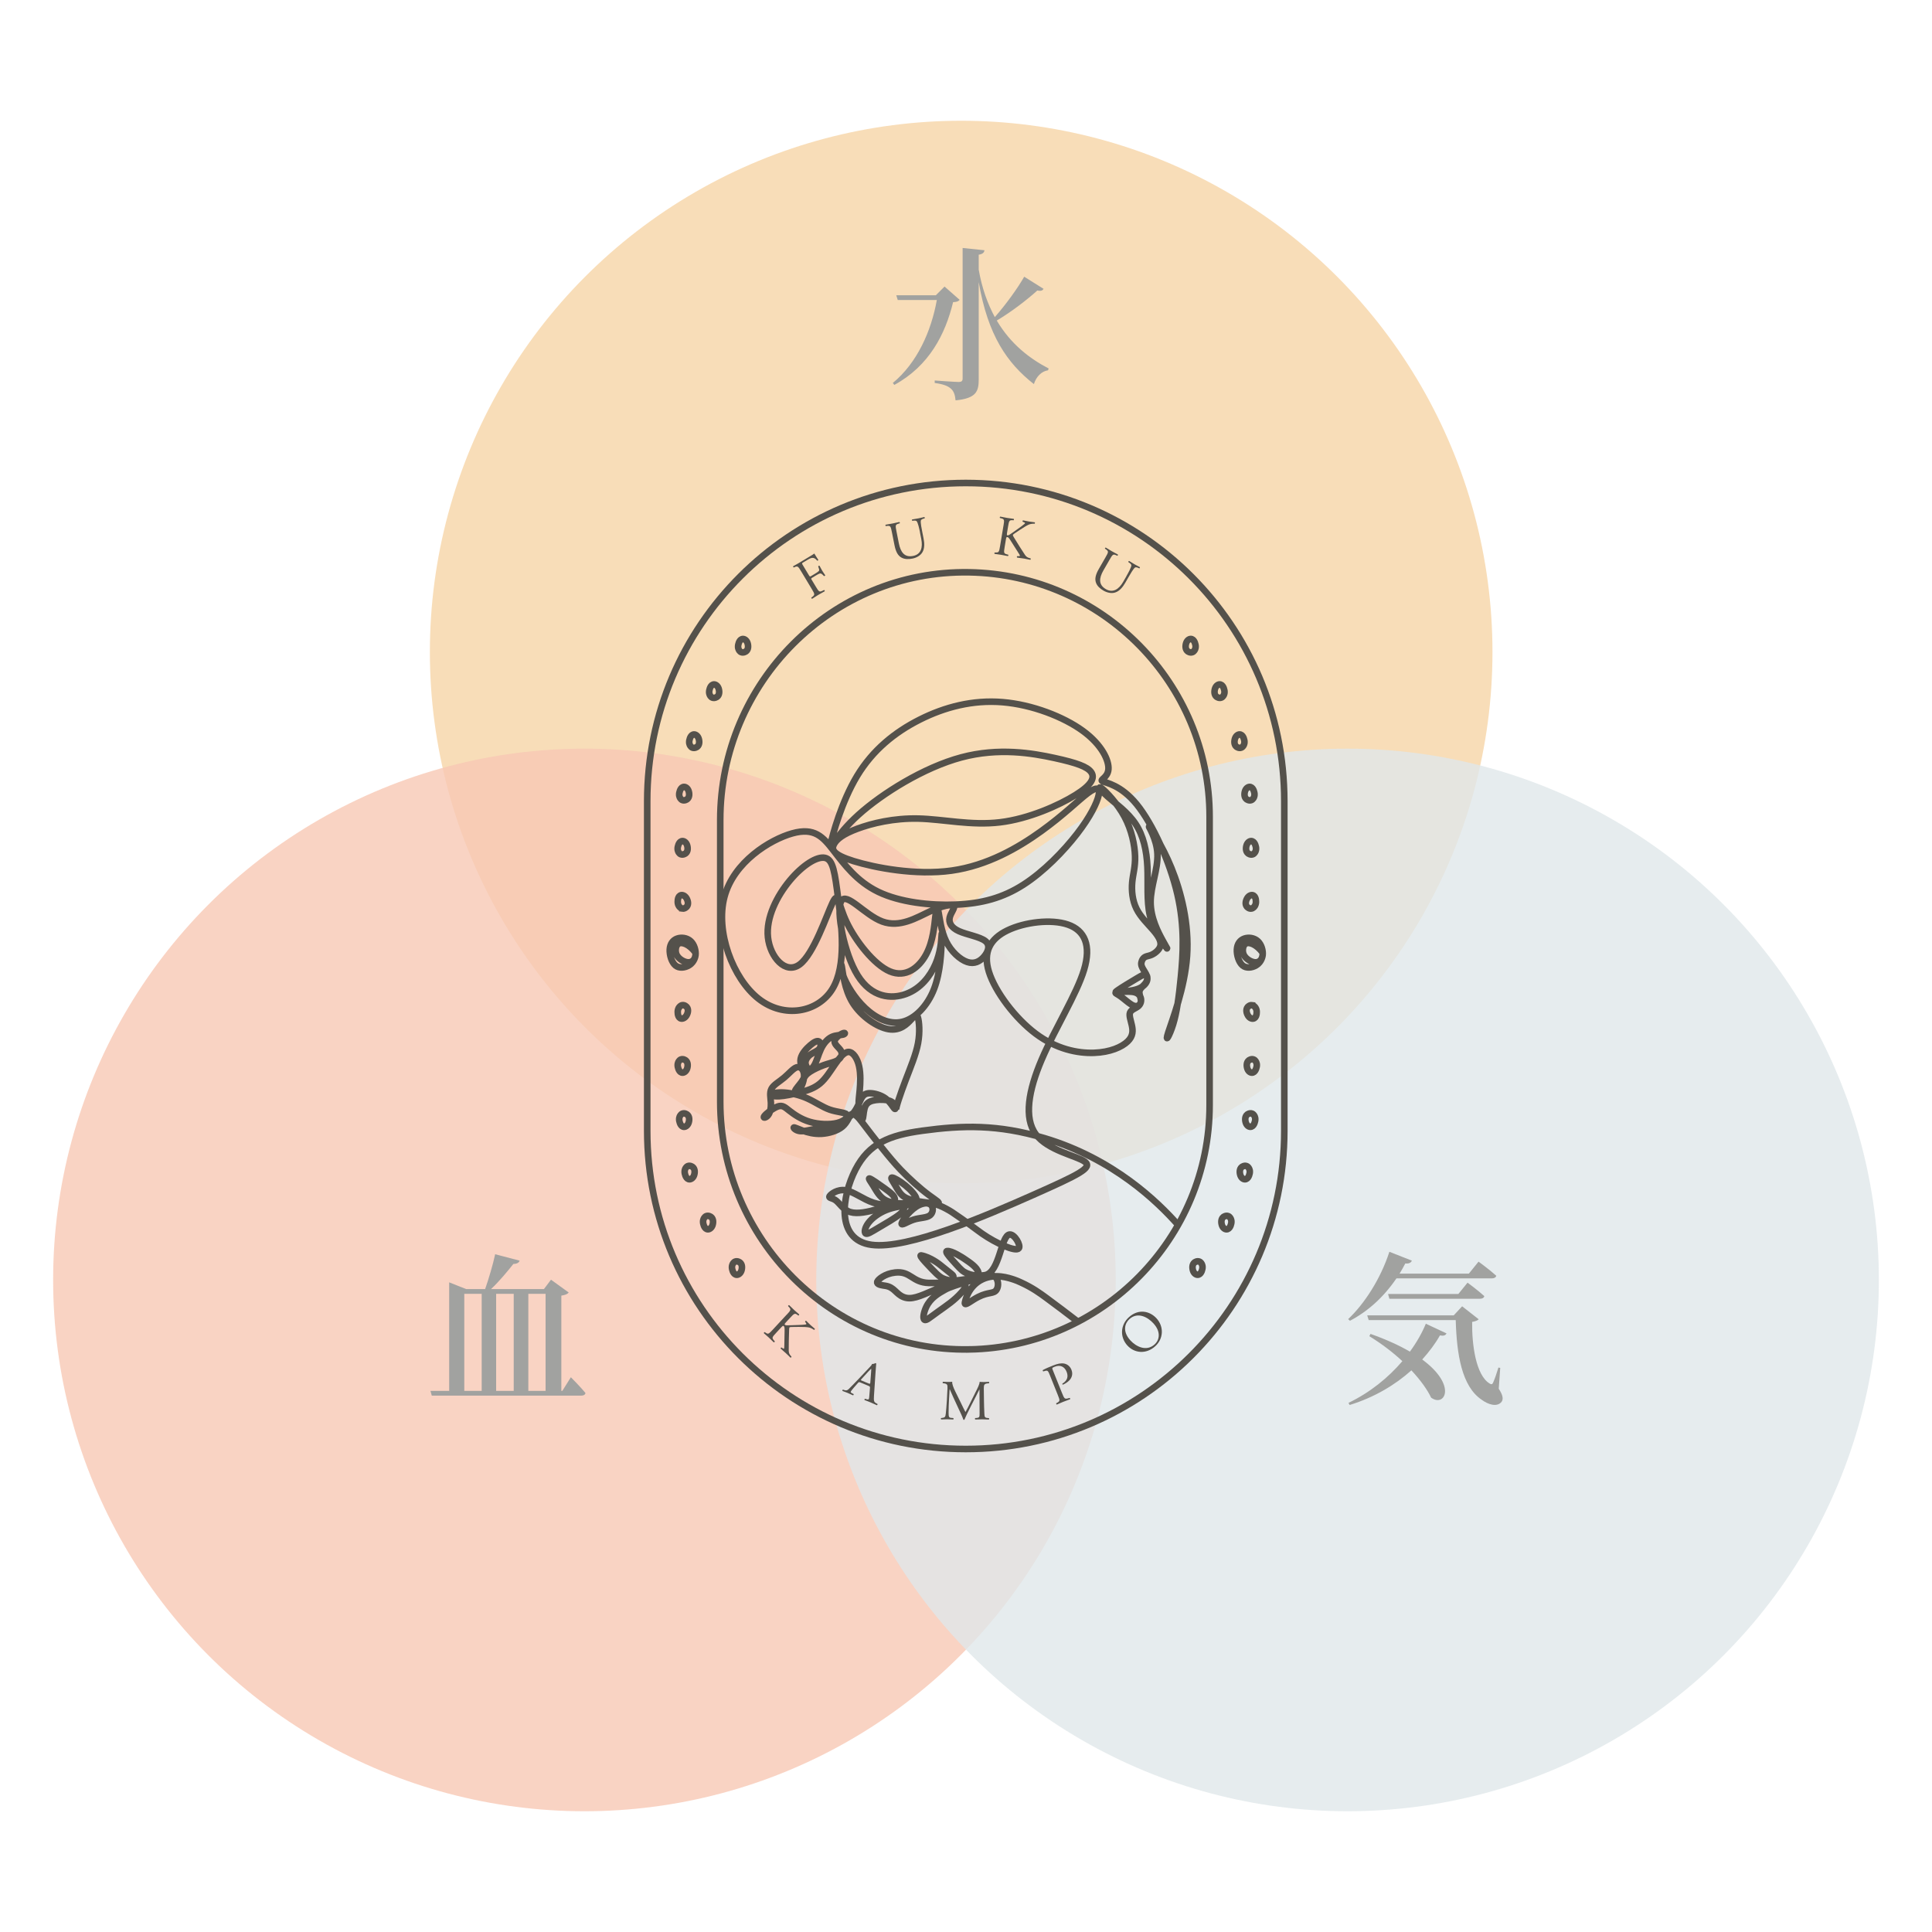 <svg width="200" height="200" viewBox="0 0 200 200" fill="none" xmlns="http://www.w3.org/2000/svg">
<circle cx="99.5" cy="67.5" r="55" fill="#F8DDB8"/>
<circle cx="60.5" cy="132.5" r="55" fill="#F7C8B4" fill-opacity="0.8"/>
<circle cx="139.5" cy="132.5" r="55" fill="#DFE7EA" fill-opacity="0.8"/>
<path d="M121.958 126.803C119.882 124.455 115.305 119.959 108.092 117.812C103.299 116.386 99.663 116.481 95.472 117.053C92.043 117.522 89.95 118.37 88.555 121.078C87.161 123.785 86.465 128.355 90.218 128.863C93.968 129.371 102.167 125.82 106.954 123.696C111.741 121.572 113.119 120.874 112.306 120.263C111.493 119.649 108.489 119.118 107.231 117.427C105.973 115.738 106.465 112.889 107.835 109.687C109.204 106.488 111.448 102.938 112.219 100.395C112.988 97.852 112.284 96.314 110.551 95.714C108.816 95.114 106.055 95.46 104.286 96.317C102.514 97.174 101.731 98.545 102.374 100.605C103.017 102.662 105.085 105.411 107.217 107.008C109.347 108.604 111.543 109.045 113.239 108.989C114.938 108.933 116.143 108.378 116.73 107.814C117.317 107.253 117.286 106.681 117.171 106.151C117.057 105.618 116.858 105.123 116.984 104.816C117.11 104.509 117.562 104.389 117.825 104.172C118.088 103.954 118.163 103.633 118.102 103.351C118.038 103.069 117.834 102.826 117.462 102.723C117.087 102.62 116.542 102.65 116.146 102.678C115.749 102.706 115.495 102.729 115.486 102.782C115.472 102.837 115.704 102.924 116.031 103.161C116.358 103.399 116.788 103.792 117.115 103.99C117.442 104.188 117.674 104.188 117.848 104.085C118.021 103.982 118.144 103.767 118.105 103.482C118.068 103.198 117.875 102.837 117.976 102.536C118.074 102.235 118.465 101.989 118.644 101.688C118.823 101.386 118.789 101.032 118.655 100.914C118.524 100.797 118.289 100.923 117.683 101.283C117.073 101.643 116.087 102.24 115.696 102.519C115.305 102.796 115.509 102.751 115.984 102.695C116.461 102.639 117.21 102.57 117.736 102.391C118.261 102.209 118.56 101.919 118.691 101.646C118.82 101.372 118.781 101.121 118.641 100.842C118.501 100.563 118.261 100.261 118.177 99.99C118.152 99.909 118.144 99.831 118.144 99.753C118.144 99.753 118.147 99.483 118.331 99.242C118.552 98.952 118.854 99.008 119.236 98.832C119.656 98.639 120.092 98.232 120.142 97.825C120.195 97.375 119.882 96.862 119.351 96.25C118.82 95.639 118.066 94.924 117.644 94.065C117.222 93.205 117.127 92.195 117.205 91.335C117.283 90.475 117.535 89.763 117.501 88.627C117.467 87.492 117.152 85.928 116.411 84.55C115.673 83.171 114.516 81.971 114.072 81.622C113.628 81.273 113.893 81.77 114.673 82.467C115.453 83.165 116.741 84.067 117.554 85.289C118.365 86.509 118.7 88.047 118.781 89.736C118.859 91.424 118.686 93.266 119.038 94.779C119.39 96.289 120.268 97.473 120.628 97.953C120.989 98.43 120.827 98.207 120.357 97.35C119.888 96.499 119.111 95.017 119.111 93.384C119.111 91.751 119.89 89.967 119.818 88.39C119.748 86.816 118.828 85.451 118.957 85.591C119.086 85.733 120.259 87.38 121.268 89.861C122.274 92.343 123.115 95.656 122.881 98.977C122.646 102.302 121.335 105.634 120.941 106.868C120.547 108.104 121.07 107.239 121.441 106.039C121.813 104.836 122.034 103.292 122.249 101.076C122.461 98.86 122.668 95.966 121.883 92.574C121.098 89.183 119.326 85.289 117.666 83.257C116.006 81.225 114.461 81.047 114.128 80.874C113.795 80.703 114.67 80.536 114.743 79.637C114.815 78.738 114.078 77.103 112.088 75.654C110.098 74.205 106.851 72.938 103.78 72.687C100.706 72.433 97.805 73.189 95.217 74.493C92.627 75.796 90.346 77.644 88.728 80.324C87.11 83.006 86.157 86.52 85.984 87.411C85.811 88.301 86.414 86.562 88.865 84.349C91.319 82.138 95.62 79.45 99.51 78.406C103.403 77.362 106.882 77.971 109.173 78.47C111.462 78.97 112.566 79.372 112.96 79.936C113.354 80.5 113.047 81.231 111.336 82.297C109.626 83.363 106.51 84.767 103.517 85.125C100.524 85.485 97.648 84.801 95.078 84.739C92.507 84.678 90.243 85.236 88.77 85.783C87.295 86.33 86.61 86.864 86.331 87.397C86.051 87.93 86.18 88.463 88.362 89.141C90.545 89.819 94.787 90.646 98.504 90.126C102.22 89.607 105.412 87.751 107.776 86.049C110.14 84.346 111.674 82.802 112.616 82.102C113.555 81.401 113.904 81.541 113.731 82.325C113.561 83.106 112.876 84.533 111.498 86.314C110.121 88.094 108.053 90.233 105.929 91.592C103.805 92.951 101.628 93.537 98.962 93.646C96.299 93.758 93.147 93.398 90.919 92.323C88.692 91.249 87.384 89.459 86.291 88.052C85.199 86.646 84.33 85.624 82.019 86.269C79.707 86.916 75.954 89.236 74.996 92.831C74.035 96.426 75.862 101.294 78.523 103.387C81.183 105.481 84.685 104.8 86.168 102.38C87.652 99.96 87.124 95.801 86.772 93.06C86.42 90.319 86.247 88.996 85.414 88.806C84.581 88.616 83.089 89.557 81.761 91.151C80.437 92.745 79.277 94.994 79.498 97.037C79.719 99.081 81.32 100.92 82.781 99.84C84.243 98.757 85.562 94.754 86.185 93.454C86.808 92.147 86.73 93.543 87.647 95.469C88.563 97.395 90.469 99.856 92.11 100.557C93.75 101.255 95.122 100.189 95.866 98.813C96.609 97.439 96.724 95.759 96.832 94.858C96.942 93.956 97.042 93.836 97.159 94.436C97.28 95.039 97.414 96.362 97.939 97.436C98.462 98.508 99.378 99.332 100.122 99.583C100.865 99.837 101.444 99.524 101.866 99.03C102.287 98.536 102.553 97.861 102.002 97.417C101.452 96.973 100.085 96.758 99.272 96.393C98.456 96.027 98.194 95.505 98.311 94.986C98.428 94.467 98.926 93.945 98.713 93.766C98.498 93.585 97.57 93.744 96.234 94.363C94.899 94.986 93.152 96.069 91.333 95.396C89.511 94.724 87.619 92.29 87.082 93.28C86.543 94.271 87.362 98.684 88.793 100.981C90.226 103.278 92.272 103.454 93.792 102.896C95.309 102.338 96.299 101.046 96.83 99.82C97.361 98.595 97.436 97.436 97.475 96.856C97.5 96.471 97.5 96.638 97.475 97.364C97.442 98.453 97.369 100.627 96.69 102.383C96.011 104.135 94.728 105.47 93.387 105.782C92.046 106.095 90.657 105.386 89.55 104.342C88.443 103.295 87.624 101.911 87.27 100.948C86.915 99.988 87.021 99.446 87.141 100.049C87.261 100.652 87.39 102.394 88.278 103.82C89.17 105.243 90.819 106.349 91.998 106.541C93.177 106.734 93.887 106.014 94.312 105.553C94.742 105.093 94.89 104.889 95.019 105.322C95.147 105.751 95.251 106.815 95.036 107.987C94.818 109.157 94.275 110.435 93.747 111.825C93.219 113.215 92.699 114.72 92.761 114.946" stroke="#54514B" stroke-width="0.681" stroke-miterlimit="22.93"/>
<path d="M100.344 139.69C86.122 139.941 74.559 128.251 74.559 114.047V84.887C74.559 70.683 86.122 58.993 100.344 59.245C114.101 59.487 125.218 70.742 125.218 84.541V114.396C125.218 128.193 114.101 139.447 100.344 139.692V139.69Z" stroke="#54514B" stroke-width="0.681" stroke-miterlimit="22.93"/>
<path d="M81.44 136.097C81.859 135.645 81.912 135.567 81.683 135.316L81.582 135.207C81.571 135.165 81.652 135.095 81.691 135.106C81.895 135.31 82.029 135.441 82.222 135.62C82.39 135.776 82.541 135.907 82.734 136.069C82.748 136.105 82.683 136.192 82.641 136.184L82.552 136.117C82.278 135.913 82.211 135.969 81.792 136.421L81.334 136.915C81.258 136.996 81.191 137.085 81.238 137.13C81.278 137.166 81.353 137.188 81.403 137.194C81.512 137.197 81.728 137.188 81.814 137.191L82.706 137.16C82.859 137.16 83.273 137.133 83.374 137.113C83.424 137.102 83.452 137.088 83.469 137.071C83.485 137.054 83.48 137.024 83.435 136.96L83.343 136.826C83.343 136.767 83.396 136.717 83.452 136.725C83.594 136.873 83.762 137.038 83.913 137.174C84.064 137.311 84.215 137.445 84.352 137.554C84.363 137.604 84.31 137.668 84.259 137.668C84.139 137.574 83.932 137.462 83.748 137.42C83.564 137.378 83.136 137.356 82.683 137.361L81.957 137.37C81.839 137.375 81.767 137.378 81.733 137.412C81.705 137.442 81.7 137.501 81.691 137.621C81.666 138.47 81.641 139.162 81.649 139.826C81.658 140.024 81.7 140.169 81.831 140.32L81.934 140.44C81.945 140.49 81.867 140.555 81.825 140.541C81.722 140.429 81.557 140.27 81.353 140.083C81.177 139.921 81.02 139.784 80.817 139.611C80.794 139.575 80.85 139.488 80.897 139.488L81.012 139.564C81.079 139.611 81.135 139.639 81.155 139.617C81.177 139.592 81.18 139.527 81.185 139.463C81.199 139.285 81.194 139.064 81.202 138.729L81.216 138.023C81.225 137.521 81.236 137.37 81.132 137.275C81.068 137.216 81.007 137.264 80.867 137.414L80.353 137.97C79.933 138.422 79.886 138.489 80.104 138.738L80.207 138.858C80.218 138.899 80.137 138.969 80.098 138.958C79.894 138.754 79.752 138.615 79.584 138.461C79.408 138.299 79.257 138.168 79.073 138.012C79.059 137.976 79.109 137.903 79.165 137.897L79.263 137.964C79.523 138.14 79.579 138.098 79.998 137.646L81.431 136.097H81.44Z" fill="#54514B"/>
<path d="M90.058 143.686C90.069 143.552 90.055 143.527 89.893 143.457L89.074 143.117C88.94 143.061 88.901 143.064 88.814 143.162L88.387 143.65C88.205 143.859 88.104 143.991 88.079 144.049C88.051 144.113 88.065 144.158 88.191 144.222L88.364 144.312C88.392 144.353 88.356 144.44 88.297 144.443C88.16 144.373 87.993 144.303 87.741 144.192C87.562 144.116 87.364 144.046 87.213 143.991C87.191 143.954 87.213 143.865 87.258 143.851L87.442 143.91C87.576 143.954 87.722 143.943 87.878 143.778C88.079 143.569 88.378 143.282 88.859 142.771L90.021 141.54C90.178 141.378 90.253 141.286 90.273 141.194C90.418 141.211 90.552 141.152 90.642 141.104C90.675 141.118 90.709 141.144 90.703 141.185C90.675 141.453 90.659 141.738 90.639 142.009L90.474 144.493C90.438 145.023 90.474 145.135 90.695 145.258L90.835 145.336C90.863 145.378 90.815 145.462 90.779 145.47C90.561 145.367 90.374 145.283 90.13 145.18C89.871 145.071 89.661 144.995 89.502 144.937C89.468 144.898 89.499 144.808 89.546 144.797L89.711 144.847C89.829 144.884 89.918 144.884 89.94 144.828C89.966 144.769 89.98 144.66 89.991 144.513L90.058 143.678V143.686ZM89.183 142.76C89.088 142.866 89.091 142.874 89.242 142.936L89.907 143.212C90.063 143.276 90.083 143.259 90.097 143.095L90.172 142.09C90.183 141.942 90.195 141.774 90.189 141.696L90.178 141.691C90.15 141.71 90.041 141.819 89.915 141.956L89.18 142.757L89.183 142.76Z" fill="#54514B"/>
<path d="M99.537 145.361C99.671 145.637 99.8 145.908 99.939 146.165H99.951C100.11 145.888 100.258 145.584 100.406 145.288L100.962 144.172C101.228 143.639 101.398 143.318 101.412 143.047C101.611 143.064 101.734 143.066 101.851 143.066C101.999 143.066 102.192 143.061 102.374 143.05C102.41 143.072 102.407 143.173 102.379 143.195L102.256 143.206C101.887 143.24 101.84 143.351 101.843 143.762C101.854 144.384 101.857 145.467 101.901 146.31C101.918 146.603 101.912 146.762 102.186 146.784L102.374 146.804C102.407 146.84 102.401 146.927 102.362 146.949C102.122 146.938 101.882 146.929 101.669 146.929C101.465 146.929 101.2 146.935 100.959 146.946C100.918 146.916 100.912 146.835 100.948 146.798L101.119 146.782C101.407 146.754 101.407 146.659 101.407 146.285L101.395 143.842H101.384C101.342 143.907 101.119 144.376 101.001 144.602L100.476 145.626C100.211 146.142 99.945 146.692 99.839 146.96C99.828 146.977 99.802 146.983 99.78 146.983C99.769 146.983 99.738 146.977 99.727 146.96C99.629 146.65 99.347 146.075 99.213 145.788L98.688 144.655C98.564 144.384 98.442 144.08 98.316 143.809H98.305C98.279 144.172 98.263 144.512 98.243 144.853C98.224 145.21 98.198 145.732 98.198 146.229C98.198 146.662 98.232 146.756 98.461 146.776L98.685 146.796C98.727 146.832 98.718 146.924 98.679 146.943C98.481 146.932 98.252 146.924 98.028 146.924C97.841 146.924 97.628 146.929 97.43 146.941C97.394 146.913 97.382 146.823 97.419 146.796L97.547 146.779C97.793 146.745 97.877 146.709 97.913 146.299C97.95 145.911 97.981 145.59 98.017 145.009C98.048 144.523 98.073 144.024 98.084 143.703C98.098 143.334 98.05 143.245 97.693 143.198L97.598 143.187C97.57 143.15 97.575 143.064 97.623 143.039C97.799 143.05 97.939 143.058 98.087 143.058C98.221 143.058 98.38 143.058 98.573 143.041C98.548 143.27 98.693 143.633 98.875 144.01L99.54 145.366L99.537 145.361Z" fill="#54514B"/>
<path d="M109.944 144.217C110.173 144.789 110.212 144.853 110.576 144.752L110.729 144.711C110.774 144.725 110.799 144.822 110.774 144.85C110.458 144.965 110.276 145.029 110.059 145.118C109.829 145.21 109.637 145.294 109.402 145.4C109.363 145.397 109.318 145.314 109.338 145.269L109.447 145.207C109.746 145.037 109.729 144.967 109.5 144.398L108.695 142.391C108.51 141.928 108.46 141.841 108.206 141.911L108.002 141.967C107.951 141.95 107.923 141.866 107.957 141.827C108.231 141.674 108.566 141.534 109.019 141.353C109.472 141.171 109.832 141.096 110.151 141.152C110.464 141.21 110.763 141.417 110.914 141.794C111.115 142.293 110.905 142.667 110.715 142.877C110.522 143.086 110.251 143.251 110.031 143.34C109.986 143.34 109.952 143.256 109.98 143.234C110.525 142.891 110.603 142.472 110.413 142C110.201 141.473 109.754 141.255 109.187 141.481C108.899 141.596 108.902 141.621 108.971 141.794L109.944 144.219V144.217Z" fill="#54514B"/>
<path d="M116.71 139.293C115.919 138.425 115.967 137.171 116.861 136.359C117.864 135.449 119.027 135.714 119.723 136.476C120.519 137.353 120.432 138.598 119.594 139.357C118.63 140.233 117.42 140.071 116.71 139.29V139.293ZM119.412 137.004C118.761 136.289 117.741 135.804 116.911 136.557C116.459 136.968 116.154 137.808 117.017 138.757C117.601 139.399 118.672 139.946 119.527 139.17C120.047 138.695 120.186 137.858 119.41 137.004H119.412Z" fill="#54514B"/>
<path d="M83.755 59.574C83.837 59.711 83.853 59.699 84.004 59.61L84.345 59.406C84.552 59.283 84.706 59.177 84.756 59.119C84.801 59.066 84.826 59.016 84.775 58.868L84.7 58.639C84.708 58.594 84.792 58.541 84.831 58.561C84.904 58.681 85.005 58.895 85.116 59.08C85.225 59.261 85.359 59.44 85.429 59.554C85.429 59.596 85.351 59.641 85.298 59.632L85.13 59.468C85.049 59.392 84.968 59.345 84.854 59.373C84.773 59.395 84.641 59.465 84.451 59.579L84.11 59.786C83.96 59.875 83.948 59.889 84.026 60.02L84.446 60.718C84.761 61.246 84.817 61.316 85.13 61.162L85.309 61.075C85.351 61.075 85.396 61.173 85.374 61.207C85.072 61.374 84.896 61.472 84.694 61.592C84.474 61.726 84.306 61.832 84.074 61.985C84.035 61.988 83.976 61.913 83.987 61.865L84.105 61.776C84.376 61.567 84.345 61.494 84.029 60.967L82.942 59.158C82.626 58.63 82.573 58.566 82.26 58.706L82.174 58.745C82.132 58.745 82.087 58.647 82.109 58.614C82.328 58.496 82.501 58.399 82.702 58.279L83.627 57.723C83.948 57.531 84.242 57.355 84.298 57.302C84.437 57.533 84.585 57.771 84.711 57.955C84.714 57.994 84.653 58.053 84.599 58.041C84.423 57.84 84.25 57.69 83.96 57.776C83.831 57.812 83.666 57.913 83.454 58.039L83.146 58.223C82.995 58.312 83.001 58.323 83.115 58.513L83.753 59.574H83.755Z" fill="#54514B"/>
<path d="M95.242 55.13C95.172 54.773 95.029 54.114 94.895 53.961C94.842 53.899 94.731 53.88 94.582 53.897L94.437 53.913C94.395 53.88 94.392 53.802 94.42 53.774C94.641 53.743 94.856 53.704 95.08 53.659C95.323 53.612 95.477 53.575 95.681 53.523C95.734 53.542 95.742 53.617 95.72 53.659L95.583 53.698C95.44 53.737 95.343 53.813 95.323 53.894C95.281 54.1 95.412 54.762 95.477 55.083L95.605 55.733C95.706 56.233 95.728 56.78 95.477 57.187C95.284 57.505 94.887 57.74 94.459 57.824C94.063 57.902 93.649 57.907 93.319 57.72C92.964 57.528 92.738 57.137 92.601 56.453L92.33 55.097C92.213 54.499 92.179 54.404 91.841 54.441L91.696 54.458C91.656 54.441 91.648 54.34 91.679 54.318C91.969 54.273 92.165 54.24 92.397 54.192C92.632 54.145 92.822 54.103 93.101 54.036C93.14 54.047 93.171 54.142 93.14 54.173L93.003 54.212C92.677 54.307 92.682 54.407 92.802 55.005L93.048 56.247C93.233 57.173 93.641 57.726 94.521 57.55C95.356 57.386 95.541 56.665 95.368 55.792L95.236 55.13H95.242Z" fill="#54514B"/>
<path d="M103.877 54.443C103.978 53.835 103.98 53.743 103.651 53.656L103.508 53.62C103.477 53.592 103.508 53.489 103.544 53.477C103.827 53.536 104.011 53.572 104.271 53.617C104.497 53.653 104.696 53.681 104.944 53.712C104.975 53.734 104.97 53.84 104.933 53.857L104.821 53.852C104.481 53.832 104.453 53.916 104.352 54.524L104.243 55.188C104.223 55.297 104.218 55.409 104.282 55.42C104.335 55.429 104.411 55.406 104.455 55.384C104.548 55.328 104.724 55.203 104.796 55.155L105.523 54.639C105.651 54.552 105.984 54.304 106.054 54.234C106.09 54.198 106.107 54.172 106.11 54.147C106.113 54.122 106.093 54.103 106.02 54.072L105.869 54.011C105.836 53.963 105.853 53.891 105.906 53.868C106.107 53.913 106.336 53.958 106.54 53.991C106.741 54.025 106.94 54.053 107.116 54.069C107.152 54.106 107.144 54.187 107.105 54.217C106.954 54.203 106.716 54.226 106.54 54.29C106.364 54.357 105.992 54.575 105.618 54.826L105.014 55.23C104.919 55.297 104.861 55.342 104.852 55.387C104.847 55.429 104.872 55.479 104.933 55.585C105.378 56.305 105.738 56.9 106.11 57.449C106.227 57.611 106.342 57.706 106.535 57.762L106.688 57.807C106.725 57.843 106.697 57.938 106.652 57.949C106.504 57.913 106.277 57.868 106.006 57.823C105.769 57.784 105.565 57.756 105.297 57.723C105.257 57.703 105.257 57.603 105.297 57.575H105.434C105.517 57.575 105.576 57.569 105.582 57.539C105.587 57.505 105.554 57.452 105.523 57.394C105.436 57.237 105.311 57.056 105.132 56.771L104.754 56.174C104.486 55.75 104.413 55.618 104.274 55.596C104.187 55.582 104.162 55.655 104.128 55.858L104.005 56.604C103.905 57.212 103.902 57.293 104.221 57.382L104.374 57.424C104.405 57.452 104.374 57.556 104.338 57.567C104.056 57.508 103.86 57.469 103.634 57.433C103.396 57.394 103.198 57.366 102.96 57.338C102.93 57.315 102.932 57.226 102.972 57.193H103.089C103.405 57.198 103.427 57.131 103.528 56.523L103.874 54.441L103.877 54.443Z" fill="#54514B"/>
<path d="M116.609 59.632C116.791 59.317 117.118 58.728 117.118 58.524C117.118 58.443 117.045 58.354 116.925 58.27L116.805 58.187C116.794 58.133 116.844 58.072 116.886 58.069C117.073 58.189 117.257 58.304 117.456 58.418C117.668 58.541 117.811 58.614 117.998 58.711C118.023 58.759 117.981 58.823 117.939 58.84L117.811 58.781C117.677 58.72 117.554 58.709 117.487 58.756C117.319 58.882 116.984 59.468 116.819 59.752L116.489 60.327C116.235 60.768 115.894 61.196 115.433 61.338C115.078 61.452 114.625 61.366 114.248 61.151C113.896 60.95 113.583 60.682 113.457 60.325C113.317 59.945 113.401 59.501 113.75 58.898L114.441 57.698C114.745 57.171 114.784 57.078 114.505 56.883L114.385 56.799C114.365 56.76 114.427 56.682 114.466 56.682C114.714 56.838 114.885 56.942 115.089 57.059C115.298 57.179 115.469 57.271 115.723 57.405C115.746 57.438 115.706 57.531 115.665 57.533L115.536 57.475C115.226 57.33 115.167 57.411 114.863 57.941L114.231 59.038C113.761 59.856 113.706 60.54 114.482 60.989C115.22 61.413 115.832 60.995 116.277 60.221L116.612 59.638L116.609 59.632Z" fill="#54514B"/>
<path d="M132.951 82.936C132.951 64.746 118.188 50 99.976 50C81.764 50 67 64.746 67 82.936V117.064C67 135.254 81.764 150 99.976 150C118.188 150 132.951 135.254 132.951 117.064V82.936Z" stroke="#54514B" stroke-width="0.681" stroke-miterlimit="22.93"/>
<path d="M129.891 93.797C129.91 93.769 129.983 93.657 130.008 93.47C130.014 93.428 130.061 92.887 129.771 92.708C129.58 92.591 129.293 92.697 129.128 92.957C128.957 93.225 128.871 93.604 129.075 93.853C129.086 93.867 129.279 94.093 129.539 94.053C129.737 94.023 129.852 93.858 129.891 93.799V93.797Z" stroke="#54514B" stroke-width="0.681" stroke-miterlimit="10"/>
<path d="M129.978 88.114C129.992 88.083 130.036 87.96 130.023 87.773C130.02 87.731 129.95 87.196 129.628 87.084C129.419 87.011 129.165 87.176 129.058 87.461C128.952 87.757 128.947 88.145 129.198 88.34C129.212 88.351 129.447 88.53 129.69 88.435C129.874 88.362 129.95 88.178 129.978 88.114Z" stroke="#54514B" stroke-width="0.681" stroke-miterlimit="10"/>
<path d="M129.819 82.507C129.833 82.476 129.877 82.353 129.863 82.166C129.861 82.124 129.791 81.588 129.469 81.477C129.26 81.404 129.005 81.569 128.899 81.853C128.793 82.149 128.787 82.537 129.039 82.733C129.053 82.744 129.288 82.922 129.531 82.828C129.715 82.755 129.791 82.571 129.819 82.507Z" stroke="#54514B" stroke-width="0.681" stroke-miterlimit="10"/>
<path d="M128.779 77.075C128.793 77.044 128.837 76.921 128.823 76.734C128.82 76.692 128.751 76.157 128.429 76.045C128.22 75.972 127.965 76.137 127.859 76.422C127.753 76.718 127.747 77.106 127.999 77.301C128.013 77.312 128.248 77.491 128.491 77.396C128.675 77.323 128.751 77.139 128.779 77.075Z" stroke="#54514B" stroke-width="0.681" stroke-miterlimit="10"/>
<path d="M126.713 71.897C126.727 71.866 126.772 71.744 126.758 71.557C126.755 71.515 126.685 70.979 126.364 70.867C126.154 70.795 125.9 70.959 125.794 71.244C125.688 71.54 125.682 71.928 125.933 72.123C125.947 72.134 126.182 72.313 126.425 72.218C126.61 72.146 126.685 71.961 126.713 71.897Z" stroke="#54514B" stroke-width="0.681" stroke-miterlimit="10"/>
<path d="M123.723 67.191C123.737 67.16 123.782 67.038 123.768 66.851C123.765 66.809 123.695 66.273 123.374 66.161C123.164 66.089 122.91 66.253 122.804 66.538C122.697 66.834 122.692 67.222 122.943 67.417C122.957 67.428 123.192 67.607 123.435 67.512C123.62 67.439 123.695 67.255 123.723 67.191Z" stroke="#54514B" stroke-width="0.681" stroke-miterlimit="10"/>
<path d="M129.617 104.057C129.357 104.018 129.164 104.244 129.153 104.258C128.949 104.507 129.035 104.886 129.206 105.154C129.371 105.414 129.656 105.52 129.849 105.403C130.142 105.224 130.092 104.68 130.086 104.641C130.061 104.454 129.988 104.342 129.969 104.314C129.927 104.255 129.815 104.088 129.617 104.06V104.057Z" stroke="#54514B" stroke-width="0.681" stroke-miterlimit="10"/>
<path d="M129.768 109.676C129.525 109.584 129.287 109.762 129.276 109.771C129.025 109.966 129.03 110.354 129.137 110.65C129.24 110.937 129.494 111.099 129.707 111.027C130.028 110.915 130.098 110.379 130.101 110.337C130.117 110.15 130.07 110.027 130.056 109.997C130.028 109.93 129.955 109.746 129.768 109.676Z" stroke="#54514B" stroke-width="0.681" stroke-miterlimit="10"/>
<path d="M129.609 115.28C129.366 115.188 129.128 115.367 129.117 115.375C128.866 115.571 128.871 115.958 128.977 116.254C129.081 116.542 129.335 116.704 129.547 116.631C129.869 116.52 129.939 115.984 129.941 115.942C129.958 115.755 129.911 115.632 129.897 115.601C129.869 115.534 129.796 115.35 129.609 115.28Z" stroke="#54514B" stroke-width="0.681" stroke-miterlimit="10"/>
<path d="M129.044 120.712C128.801 120.62 128.564 120.798 128.553 120.807C128.301 121.002 128.307 121.39 128.413 121.686C128.516 121.973 128.771 122.135 128.983 122.063C129.304 121.951 129.374 121.415 129.377 121.373C129.394 121.186 129.346 121.064 129.332 121.033C129.304 120.966 129.232 120.782 129.044 120.712Z" stroke="#54514B" stroke-width="0.681" stroke-miterlimit="10"/>
<path d="M127.138 125.89C126.895 125.797 126.658 125.976 126.646 125.984C126.395 126.18 126.4 126.568 126.507 126.864C126.61 127.151 126.864 127.313 127.077 127.241C127.398 127.129 127.468 126.593 127.471 126.551C127.488 126.364 127.44 126.241 127.426 126.211C127.398 126.144 127.325 125.959 127.138 125.89Z" stroke="#54514B" stroke-width="0.681" stroke-miterlimit="10"/>
<path d="M124.148 130.596C123.905 130.504 123.667 130.683 123.656 130.691C123.405 130.886 123.41 131.274 123.516 131.57C123.62 131.858 123.874 132.02 124.086 131.947C124.408 131.835 124.478 131.3 124.481 131.258C124.497 131.071 124.45 130.948 124.436 130.917C124.408 130.85 124.335 130.666 124.148 130.596Z" stroke="#54514B" stroke-width="0.681" stroke-miterlimit="10"/>
<path d="M130.707 98.888C130.695 98.969 130.609 99.58 130.047 99.923C129.614 100.189 129.013 100.261 128.639 99.948C128.228 99.605 128.01 98.852 128.043 98.282C128.077 97.713 128.365 97.325 128.801 97.166C129.237 97.007 129.826 97.076 130.209 97.431C130.592 97.785 130.765 98.424 130.707 98.888ZM130.707 98.888C130.648 99.351 130.357 99.641 129.938 99.622C129.519 99.602 128.968 99.273 128.759 98.852C128.569 98.469 128.641 97.886 128.938 97.693C129.298 97.462 130.078 97.76 130.712 98.617" stroke="#54514B" stroke-width="0.681" stroke-miterlimit="22.93"/>
<path d="M70.635 94.053C70.895 94.093 71.088 93.867 71.099 93.853C71.303 93.604 71.217 93.225 71.046 92.957C70.881 92.697 70.596 92.591 70.403 92.708C70.11 92.887 70.16 93.431 70.166 93.47C70.191 93.657 70.264 93.769 70.283 93.797C70.325 93.855 70.437 94.023 70.635 94.051V94.053Z" stroke="#54514B" stroke-width="0.681" stroke-miterlimit="10"/>
<path d="M70.484 88.435C70.728 88.527 70.965 88.348 70.976 88.34C71.228 88.144 71.222 87.756 71.116 87.46C71.013 87.173 70.758 87.011 70.546 87.084C70.225 87.195 70.155 87.731 70.152 87.773C70.135 87.96 70.183 88.083 70.197 88.114C70.225 88.181 70.297 88.365 70.484 88.435Z" stroke="#54514B" stroke-width="0.681" stroke-miterlimit="10"/>
<path d="M70.644 82.827C70.887 82.919 71.124 82.741 71.135 82.732C71.387 82.537 71.382 82.149 71.275 81.853C71.172 81.566 70.918 81.404 70.705 81.476C70.384 81.588 70.314 82.124 70.311 82.166C70.294 82.353 70.342 82.475 70.356 82.506C70.384 82.573 70.457 82.757 70.644 82.827Z" stroke="#54514B" stroke-width="0.681" stroke-miterlimit="10"/>
<path d="M71.683 77.398C71.926 77.491 72.163 77.312 72.175 77.304C72.426 77.108 72.421 76.72 72.314 76.424C72.211 76.137 71.957 75.975 71.744 76.047C71.423 76.159 71.353 76.695 71.35 76.737C71.334 76.924 71.381 77.047 71.395 77.078C71.423 77.144 71.496 77.329 71.683 77.398Z" stroke="#54514B" stroke-width="0.681" stroke-miterlimit="10"/>
<path d="M73.748 72.221C73.991 72.313 74.229 72.134 74.24 72.126C74.492 71.93 74.486 71.543 74.38 71.247C74.276 70.959 74.022 70.797 73.81 70.87C73.488 70.981 73.418 71.517 73.416 71.559C73.399 71.746 73.446 71.869 73.46 71.9C73.488 71.967 73.561 72.151 73.748 72.221Z" stroke="#54514B" stroke-width="0.681" stroke-miterlimit="10"/>
<path d="M76.741 67.515C76.984 67.607 77.222 67.428 77.233 67.42C77.485 67.224 77.479 66.836 77.373 66.541C77.269 66.253 77.015 66.091 76.803 66.164C76.481 66.275 76.412 66.811 76.409 66.853C76.392 67.04 76.44 67.163 76.454 67.194C76.481 67.261 76.554 67.445 76.741 67.515Z" stroke="#54514B" stroke-width="0.681" stroke-miterlimit="10"/>
<path d="M70.283 104.311C70.263 104.339 70.191 104.451 70.165 104.638C70.16 104.68 70.112 105.221 70.403 105.4C70.593 105.517 70.881 105.411 71.046 105.151C71.216 104.883 71.303 104.504 71.099 104.255C71.088 104.241 70.895 104.015 70.635 104.054C70.436 104.085 70.322 104.25 70.283 104.308V104.311Z" stroke="#54514B" stroke-width="0.681" stroke-miterlimit="10"/>
<path d="M70.2 109.997C70.186 110.027 70.141 110.15 70.155 110.337C70.158 110.379 70.228 110.915 70.549 111.027C70.759 111.099 71.013 110.934 71.119 110.65C71.225 110.354 71.231 109.966 70.979 109.771C70.965 109.759 70.731 109.581 70.488 109.676C70.303 109.748 70.228 109.932 70.2 109.997Z" stroke="#54514B" stroke-width="0.681" stroke-miterlimit="10"/>
<path d="M70.356 115.604C70.342 115.635 70.297 115.758 70.311 115.945C70.314 115.986 70.384 116.522 70.705 116.634C70.915 116.707 71.169 116.542 71.275 116.257C71.382 115.961 71.387 115.573 71.136 115.378C71.122 115.367 70.887 115.188 70.644 115.283C70.459 115.356 70.384 115.54 70.356 115.604Z" stroke="#54514B" stroke-width="0.681" stroke-miterlimit="10"/>
<path d="M70.922 121.033C70.908 121.064 70.864 121.187 70.878 121.374C70.88 121.416 70.95 121.952 71.272 122.063C71.481 122.136 71.736 121.971 71.842 121.686C71.948 121.391 71.954 121.003 71.702 120.807C71.688 120.796 71.453 120.617 71.21 120.712C71.026 120.785 70.95 120.969 70.922 121.033Z" stroke="#54514B" stroke-width="0.681" stroke-miterlimit="10"/>
<path d="M72.829 126.211C72.815 126.242 72.77 126.364 72.784 126.551C72.787 126.593 72.857 127.129 73.178 127.241C73.388 127.313 73.642 127.149 73.748 126.864C73.854 126.568 73.86 126.18 73.608 125.985C73.594 125.974 73.36 125.795 73.117 125.89C72.932 125.963 72.857 126.147 72.829 126.211Z" stroke="#54514B" stroke-width="0.681" stroke-miterlimit="10"/>
<path d="M75.819 130.919C75.805 130.95 75.76 131.073 75.774 131.26C75.777 131.302 75.847 131.838 76.168 131.949C76.378 132.022 76.632 131.857 76.738 131.573C76.844 131.277 76.85 130.889 76.599 130.693C76.585 130.682 76.35 130.504 76.107 130.598C75.922 130.671 75.847 130.855 75.819 130.919Z" stroke="#54514B" stroke-width="0.681" stroke-miterlimit="10"/>
<path d="M71.997 98.888C71.986 98.969 71.899 99.58 71.337 99.923C70.904 100.189 70.303 100.261 69.929 99.948C69.518 99.605 69.3 98.852 69.333 98.282C69.367 97.713 69.655 97.325 70.091 97.166C70.527 97.007 71.116 97.076 71.499 97.431C71.882 97.785 72.055 98.424 71.997 98.888ZM71.997 98.888C71.938 99.351 71.647 99.641 71.228 99.622C70.809 99.602 70.258 99.273 70.049 98.852C69.859 98.469 69.931 97.886 70.228 97.693C70.588 97.462 71.368 97.76 72.002 98.617" stroke="#54514B" stroke-width="0.681" stroke-miterlimit="22.93"/>
<path d="M83.579 110.58C83.465 110.376 83.35 110.17 83.387 109.921C83.42 109.67 83.602 109.374 83.909 109.159C84.217 108.944 84.65 108.807 84.837 108.551C85.024 108.294 84.968 107.92 84.781 107.811C84.594 107.702 84.275 107.861 83.876 108.205C83.476 108.545 82.998 109.07 82.889 109.586C82.78 110.103 83.043 110.616 83.356 110.77C83.669 110.923 84.032 110.719 84.295 110.276C84.558 109.832 84.717 109.151 84.991 108.581C85.265 108.012 85.65 107.557 86.089 107.348C86.528 107.138 87.017 107.172 87.268 107.102C87.52 107.035 87.531 106.862 87.257 106.965C86.983 107.068 86.427 107.443 86.396 107.789C86.368 108.135 86.869 108.453 87.05 108.771C87.232 109.089 87.095 109.408 86.891 109.614C86.687 109.818 86.413 109.91 86.089 110.008C85.765 110.105 85.388 110.206 84.921 110.401C84.454 110.594 83.895 110.878 83.588 111.141C83.281 111.403 83.225 111.64 82.995 111.973C82.766 112.302 82.369 112.723 82.311 112.916C82.255 113.109 82.54 113.075 82.794 112.729C83.051 112.383 83.278 111.721 83.233 111.222C83.188 110.722 82.87 110.379 82.492 110.482C82.118 110.585 81.685 111.13 81.176 111.557C80.67 111.984 80.089 112.291 79.865 112.707C79.645 113.123 79.779 113.645 79.804 114.158C79.826 114.669 79.737 115.171 79.513 115.45C79.293 115.73 78.938 115.785 79.125 115.531C79.312 115.275 80.042 114.708 80.525 114.541C81.008 114.376 81.249 114.613 81.721 114.984C82.193 115.353 82.9 115.855 83.823 116.129C84.745 116.402 85.885 116.447 86.665 116.249C87.444 116.051 87.866 115.607 87.674 115.378C87.481 115.149 86.67 115.138 85.902 114.873C85.133 114.605 84.404 114.083 83.596 113.717C82.789 113.354 81.9 113.148 81.193 113.103C80.486 113.058 79.963 113.17 79.86 113.284C79.757 113.399 80.075 113.511 80.651 113.483C81.227 113.455 82.056 113.284 82.825 113.084C83.594 112.885 84.3 112.656 84.887 112.162C85.474 111.668 85.941 110.906 86.419 110.211C86.897 109.516 87.386 108.891 87.847 108.897C88.308 108.902 88.741 109.539 88.928 110.357C89.115 111.174 89.06 112.174 89.001 112.841C88.942 113.508 88.883 113.846 88.889 114.303C88.895 114.764 88.965 115.347 89.057 115.657C89.152 115.97 89.269 116.009 89.334 115.727C89.398 115.445 89.409 114.842 89.605 114.465C89.803 114.088 90.189 113.94 90.669 113.876C91.15 113.812 91.723 113.832 92.081 113.952C92.438 114.072 92.575 114.287 92.645 114.496C92.715 114.702 92.715 114.901 92.57 114.739C92.427 114.577 92.139 114.052 91.659 113.7C91.178 113.349 90.504 113.17 90.049 113.17C89.593 113.17 89.356 113.349 89.143 113.748C88.931 114.15 88.741 114.772 88.291 115.28C87.841 115.788 87.129 116.185 86.419 116.427C85.712 116.67 85.007 116.76 84.373 116.877C83.739 116.997 83.174 117.145 82.769 117.083C82.364 117.025 82.115 116.757 82.174 116.718C82.233 116.679 82.599 116.866 83.11 117.05C83.619 117.234 84.272 117.41 85.038 117.371C85.804 117.329 86.679 117.072 87.201 116.631C87.724 116.19 87.897 115.57 88.087 115.386C88.118 115.356 88.149 115.339 88.182 115.33C88.526 115.258 88.976 115.83 89.157 116.067C90.574 117.923 92.064 119.874 93.224 121.083C94.067 121.962 95.227 123.031 96.216 123.754C96.988 124.315 97.317 124.508 97.108 124.558C96.901 124.611 96.155 124.525 95.445 124.419C94.735 124.312 94.059 124.192 93.609 123.899C93.159 123.606 92.933 123.137 92.681 122.713C92.43 122.289 92.153 121.909 92.335 121.901C92.516 121.893 93.156 122.255 93.729 122.721C94.302 123.188 94.802 123.76 94.864 124.098C94.925 124.435 94.543 124.539 93.886 124.572C93.226 124.606 92.293 124.572 91.67 124.243C91.046 123.913 90.734 123.291 90.432 122.797C90.13 122.303 89.834 121.94 90.032 122.001C90.231 122.063 90.924 122.546 91.547 122.995C92.17 123.444 92.723 123.86 92.62 124.223C92.516 124.586 91.754 124.899 90.817 125.175C89.881 125.451 88.775 125.694 88.037 125.476C87.302 125.261 86.936 124.586 86.547 124.282C86.159 123.98 85.743 124.047 85.879 123.824C86.019 123.598 86.709 123.079 87.542 123.218C88.372 123.358 89.345 124.153 90.401 124.499C91.457 124.846 92.6 124.742 93.165 124.837C93.727 124.932 93.71 125.225 93.182 125.666C92.653 126.107 91.614 126.696 90.896 127.12C90.177 127.545 89.778 127.804 89.613 127.693C89.448 127.581 89.518 127.095 89.898 126.593C90.278 126.09 90.971 125.571 91.751 125.261C92.53 124.949 93.397 124.846 94.235 124.717C95.073 124.589 95.889 124.432 96.278 124.664C96.666 124.899 96.633 125.521 96.278 125.806C95.923 126.09 95.247 126.04 94.582 126.255C93.914 126.47 93.257 126.956 93.344 126.626C93.43 126.297 94.26 125.155 95.163 124.74C96.063 124.324 97.032 124.636 97.944 125.127C98.206 125.27 98.396 125.379 98.555 125.485C100.09 126.509 101.076 127.293 101.685 127.718C103.094 128.7 105.151 129.627 105.466 129.228C105.707 128.926 105.036 127.751 104.519 127.796C103.611 127.874 103.507 131.681 101.996 131.997C101.968 132.002 101.945 132.005 101.901 132.013C101.568 132.066 100.64 132.159 99.793 131.653C99.514 131.489 99.193 131.129 98.55 130.408C98.17 129.984 97.904 129.641 97.983 129.54C97.997 129.521 98.019 129.515 98.033 129.512C98.508 129.426 99.766 130.269 99.766 130.269C100.439 130.721 101.132 131.179 101.277 131.704C101.294 131.759 101.305 131.829 101.286 131.91C101.216 132.164 100.833 132.304 100.21 132.396C98.989 132.577 98.34 132.675 97.591 132.329C97.186 132.142 96.775 131.704 95.951 130.827C95.747 130.609 95.233 130.06 95.308 129.97C95.325 129.951 95.361 129.959 95.375 129.962C96.345 130.149 97.276 130.902 97.276 130.902C98.578 131.958 98.698 131.98 98.695 132.175C98.69 132.686 97.874 133.041 96.739 133.535C95.138 134.232 94.338 134.578 93.556 134.28C92.743 133.967 92.606 133.255 91.659 133.105C91.432 133.068 90.856 133.018 90.806 132.784C90.795 132.731 90.815 132.686 90.82 132.669C90.915 132.438 91.603 131.846 92.665 131.731C94.294 131.556 94.397 132.761 96.161 132.812C96.722 132.828 98.27 132.75 99.413 132.812C99.534 132.817 99.835 132.837 99.919 133.013C100.017 133.219 99.76 133.537 99.553 133.772C98.779 134.645 98.03 135.117 97.108 135.781C96.169 136.457 95.873 136.739 95.702 136.624C95.481 136.476 95.66 135.776 95.878 135.31C96.32 134.366 97.141 133.892 97.84 133.504C98.312 133.241 99.095 132.996 100.646 132.521C102.323 132.005 102.725 131.927 103.01 132.172C103.343 132.46 103.412 133.105 103.172 133.498C102.879 133.976 102.359 133.705 101.266 134.26C100.582 134.609 100.031 135.1 99.903 134.975C99.874 134.947 99.877 134.897 99.883 134.866C99.903 134.726 100.199 133.124 101.725 132.421C103.035 131.818 104.393 132.273 105.005 132.479C105.246 132.56 105.405 132.633 105.701 132.767C106.872 133.3 107.677 133.886 108.303 134.347C109.393 135.151 110.48 135.968 111.603 136.837" stroke="#54514B" stroke-width="0.681" stroke-miterlimit="22.93"/>
<path d="M106.025 28.644L108.031 29.902C107.929 30.072 107.776 30.157 107.385 30.072C106.365 30.99 104.784 32.231 103.186 33.183C104.631 35.631 106.603 37.127 108.558 38.147L108.49 38.334C107.81 38.436 107.266 38.997 107.028 39.762C104.257 37.586 102.268 34.73 101.316 29.205V39.303C101.316 40.527 101.044 41.241 98.919 41.445C98.868 40.901 98.749 40.51 98.443 40.238C98.137 39.966 97.712 39.779 96.76 39.643V39.388C96.76 39.388 98.817 39.541 99.242 39.541C99.548 39.541 99.65 39.439 99.65 39.184V25.669L101.911 25.907C101.877 26.145 101.741 26.298 101.316 26.366V27.913C101.656 29.868 102.251 31.466 102.982 32.826C104.138 31.517 105.396 29.766 106.025 28.644ZM92.782 30.565H96.879L97.78 29.664L99.344 31.041C99.208 31.194 99.055 31.262 98.664 31.279C97.865 34.577 96.199 37.875 92.578 39.847L92.425 39.643C94.958 37.552 96.403 34.271 96.981 31.058H92.935L92.782 30.565Z" fill="#A1A2A0"/>
<path d="M143.692 133.953H150.968L151.92 132.78C151.92 132.78 153.008 133.579 153.654 134.174C153.62 134.361 153.433 134.446 153.212 134.446H143.828L143.692 133.953ZM141.533 136.163H150.492L151.359 135.228L153.076 136.571C152.974 136.69 152.719 136.792 152.396 136.843C152.362 139.223 152.787 142.351 154.198 143.218C154.385 143.337 154.487 143.32 154.572 143.116C154.759 142.691 154.946 142.13 155.116 141.569L155.303 141.603L155.15 143.762C155.558 144.391 155.66 144.816 155.439 145.122C154.963 145.7 154.045 145.394 153.382 144.901C151.308 143.507 150.798 140.175 150.696 136.656H141.686L141.533 136.163ZM143.828 129.584L146.157 130.502C146.072 130.706 145.851 130.842 145.477 130.791C145.29 131.165 145.086 131.505 144.882 131.845H152.056L153.059 130.604C153.059 130.604 154.181 131.42 154.895 132.066C154.844 132.253 154.674 132.338 154.419 132.338H144.559C143.216 134.31 141.567 135.772 139.748 136.724L139.561 136.554C141.21 135.007 142.91 132.423 143.828 129.584ZM141.873 138.084C143.556 138.679 144.899 139.308 145.953 139.92C146.65 138.968 147.211 137.982 147.602 137.03L149.744 138.033C149.642 138.22 149.489 138.322 149.064 138.237C148.588 139.087 147.959 139.92 147.228 140.736C150.9 143.439 149.54 145.717 148.146 144.68C147.789 143.915 147.092 142.912 146.106 141.858C144.44 143.354 142.298 144.646 139.714 145.445L139.595 145.224C141.822 144.153 143.726 142.606 145.171 140.906C144.219 140.022 143.08 139.138 141.754 138.322L141.873 138.084Z" fill="#A1A2A0"/>
<path d="M49.865 133.936H48.063V143.983H49.865V133.936ZM51.361 133.936V143.983H53.18V133.936H51.361ZM44.561 143.983H46.499V132.746L48.25 133.443H50.222C50.596 132.372 51.038 130.876 51.259 129.839L53.792 130.502C53.724 130.706 53.52 130.842 53.146 130.842C52.551 131.59 51.701 132.627 50.834 133.443H56.308L57.039 132.474L58.875 133.8C58.739 133.97 58.518 134.055 58.11 134.123V143.983H58.212L59.096 142.572C59.096 142.572 60.082 143.558 60.609 144.204C60.575 144.391 60.405 144.476 60.167 144.476H44.697L44.561 143.983ZM54.693 133.936V143.983H56.478V133.936H54.693Z" fill="#A1A2A0"/>
</svg>

